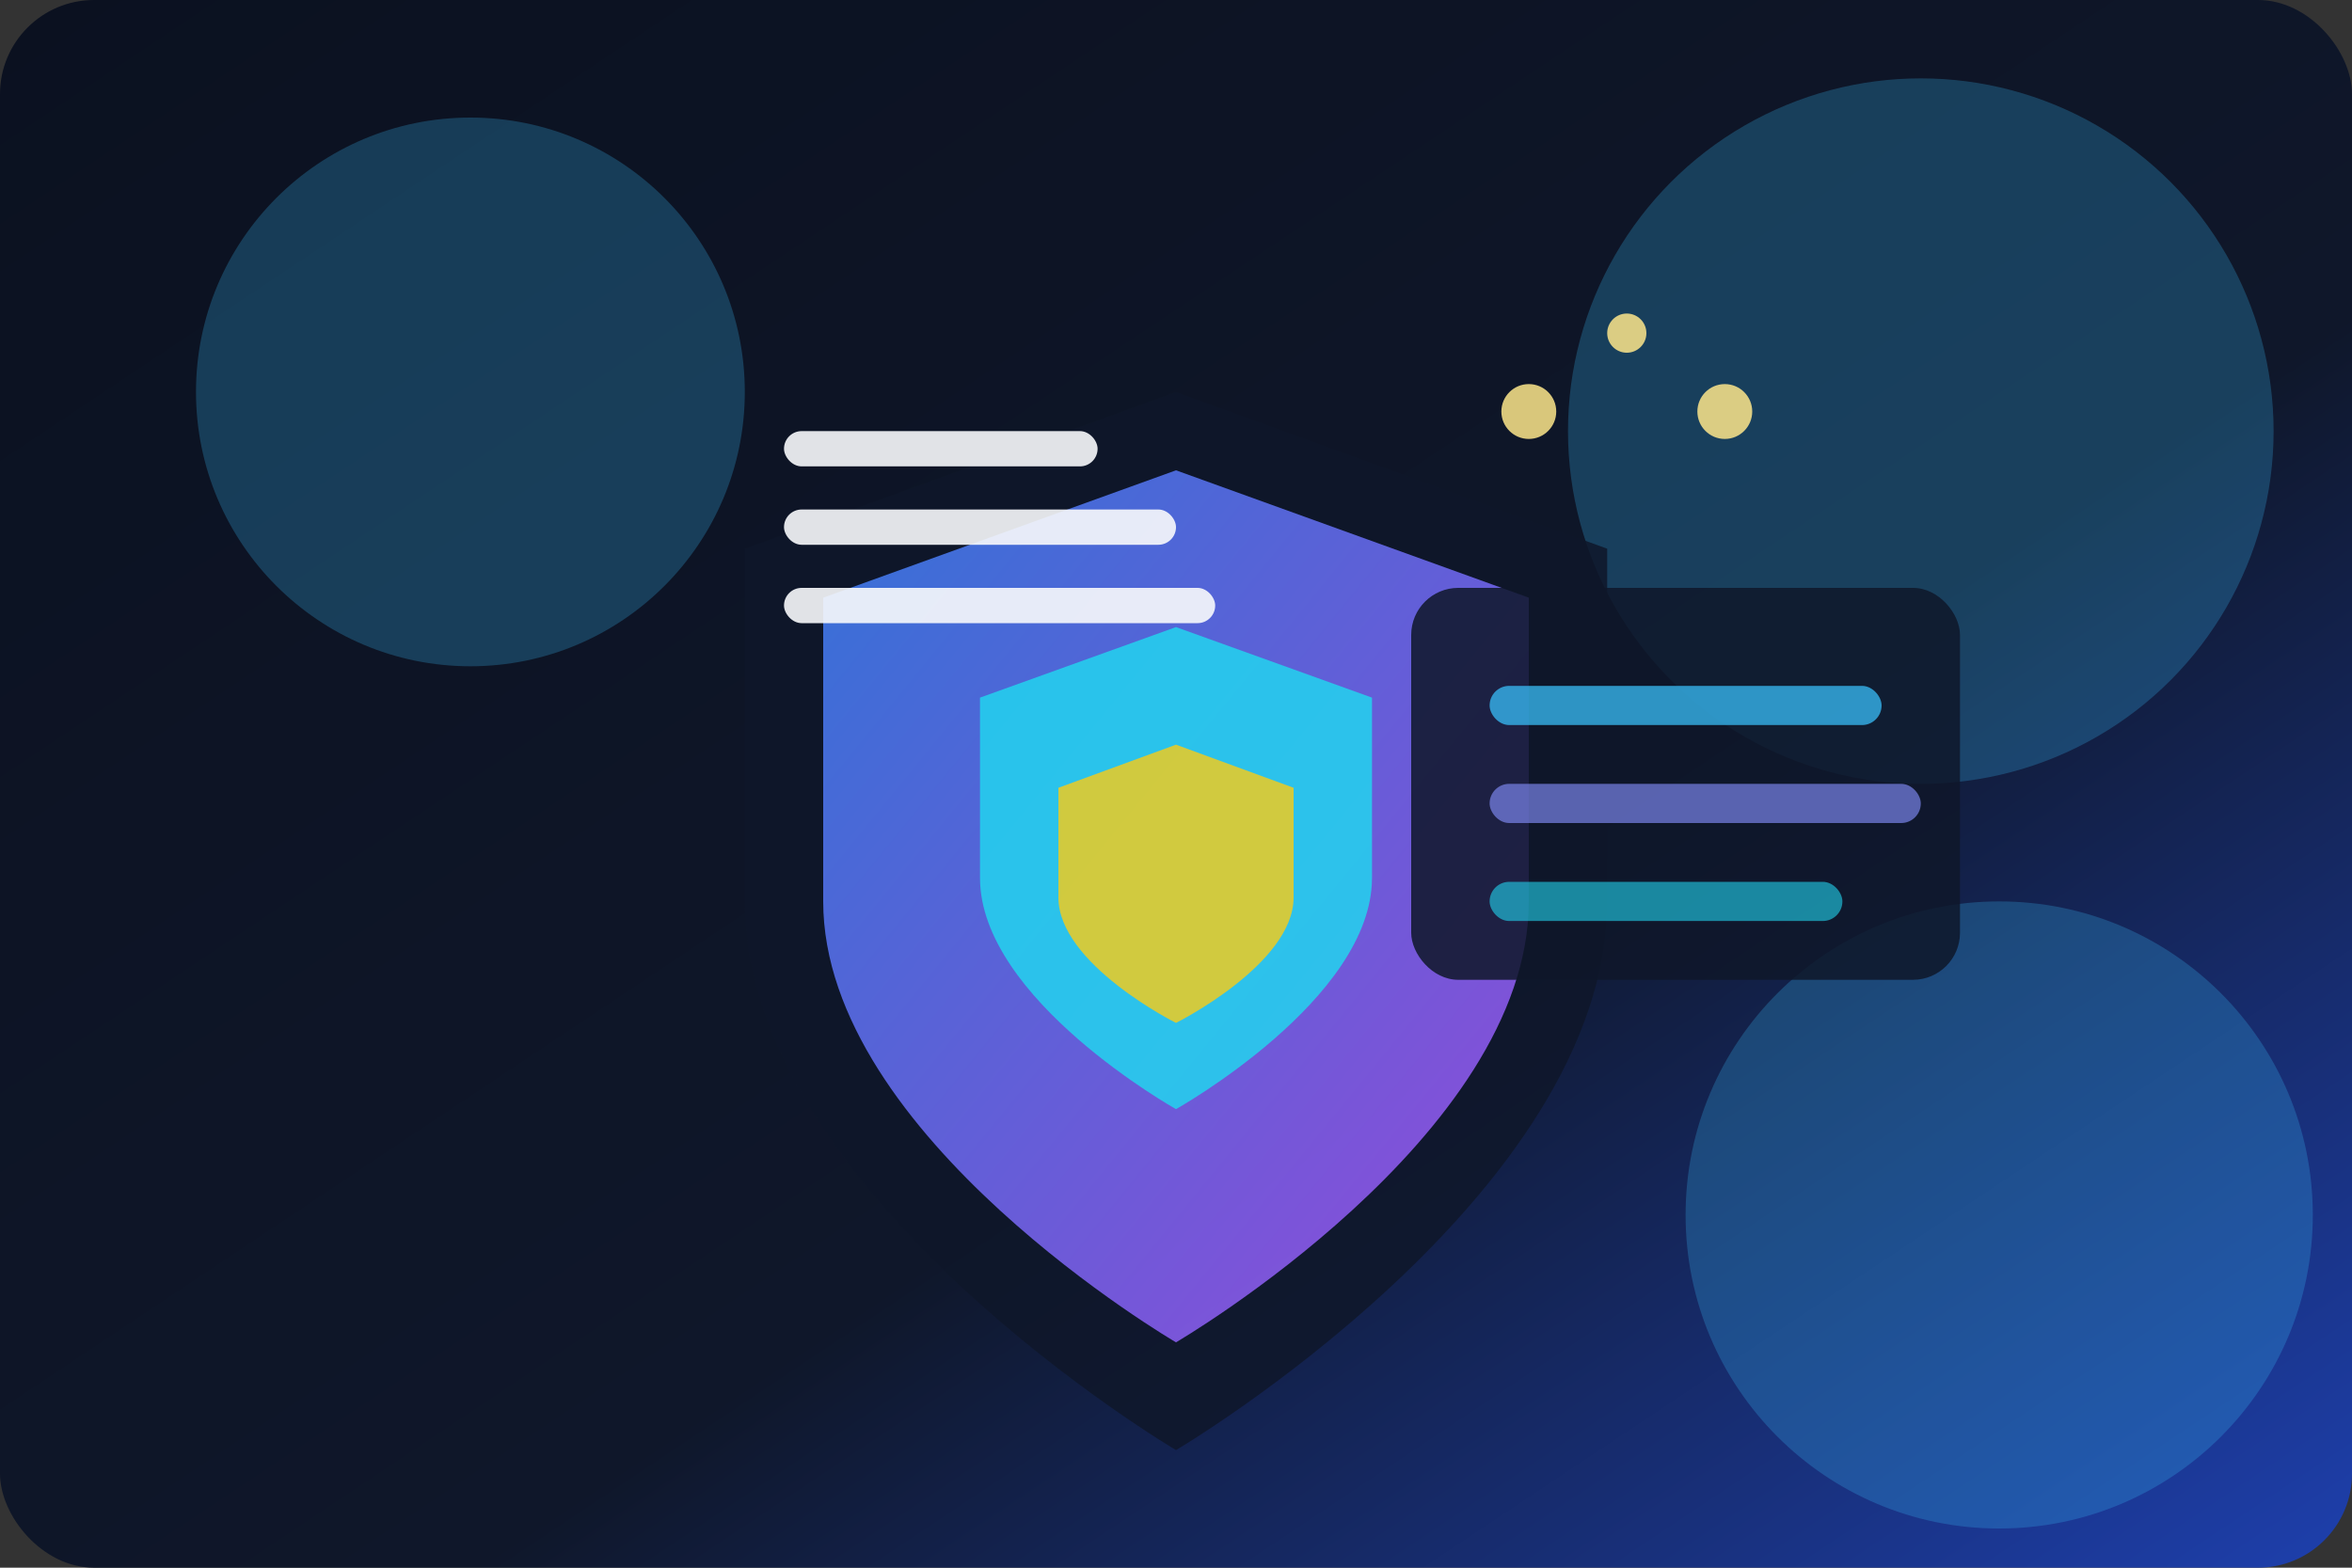 <svg xmlns="http://www.w3.org/2000/svg" viewBox="0 0 1200 800" role="img" aria-labelledby="pcsTitle pcsDesc">
  <rect x="0" y="0" width="1200" height="800" fill="#333333" stroke="none"/>
  <title id="pcsTitle">Privacy compliance shield</title>
  <desc id="pcsDesc">Shield icon with document layers and stars representing GDPR compliance and trust.</desc>
  <defs>
    <linearGradient id="privacyBg" x1="0%" x2="100%" y1="0%" y2="100%">
      <stop offset="0%" stop-color="#0B1120" />
      <stop offset="60%" stop-color="#0F172A" />
      <stop offset="100%" stop-color="#1E40AF" />
    </linearGradient>
    <linearGradient id="shieldGradient" x1="0%" x2="100%" y1="0%" y2="100%">
      <stop offset="0%" stop-color="#3B82F6" />
      <stop offset="100%" stop-color="#A855F7" />
    </linearGradient>
  </defs>
  <rect width="1200" height="800" rx="48" fill="url(#privacyBg)" />
  <g opacity="0.25" fill="#38BDF8">
    <circle cx="240" cy="200" r="140" />
    <circle cx="980" cy="220" r="180" />
    <circle cx="1020" cy="620" r="160" />
  </g>
  <g transform="translate(320 200)">
    <path d="M280 0l220 80v180c0 150-220 280-220 280S60 410 60 260V80z" fill="#0F172A" opacity="0.85" />
    <path d="M280 40l180 65v155c0 120-180 225-180 225s-180-105-180-225V105z" fill="url(#shieldGradient)" opacity="0.85" />
    <path d="M280 120l100 36v92c0 62-100 118-100 118s-100-56-100-118v-92z" fill="#22D3EE" opacity="0.85" />
    <path d="M280 180l60 22v56c0 34-60 64-60 64s-60-30-60-64v-56z" fill="#FACC15" opacity="0.8" />
  </g>
  <g transform="translate(400 220)" fill="#F8FAFC" opacity="0.9">
    <rect x="0" y="0" width="160" height="18" rx="9" />
    <rect x="0" y="40" width="200" height="18" rx="9" />
    <rect x="0" y="80" width="220" height="18" rx="9" />
  </g>
  <g transform="translate(720 300)">
    <rect x="0" y="0" width="280" height="200" rx="24" fill="#0F172A" opacity="0.85" />
    <rect x="40" y="50" width="200" height="20" rx="10" fill="#38BDF8" opacity="0.75" />
    <rect x="40" y="100" width="220" height="20" rx="10" fill="#818CF8" opacity="0.65" />
    <rect x="40" y="150" width="180" height="20" rx="10" fill="#22D3EE" opacity="0.6" />
  </g>
  <g fill="#FDE68A" opacity="0.85">
    <circle cx="780" cy="210" r="14" />
    <circle cx="830" cy="170" r="10" />
    <circle cx="880" cy="210" r="14" />
  </g>
</svg>
